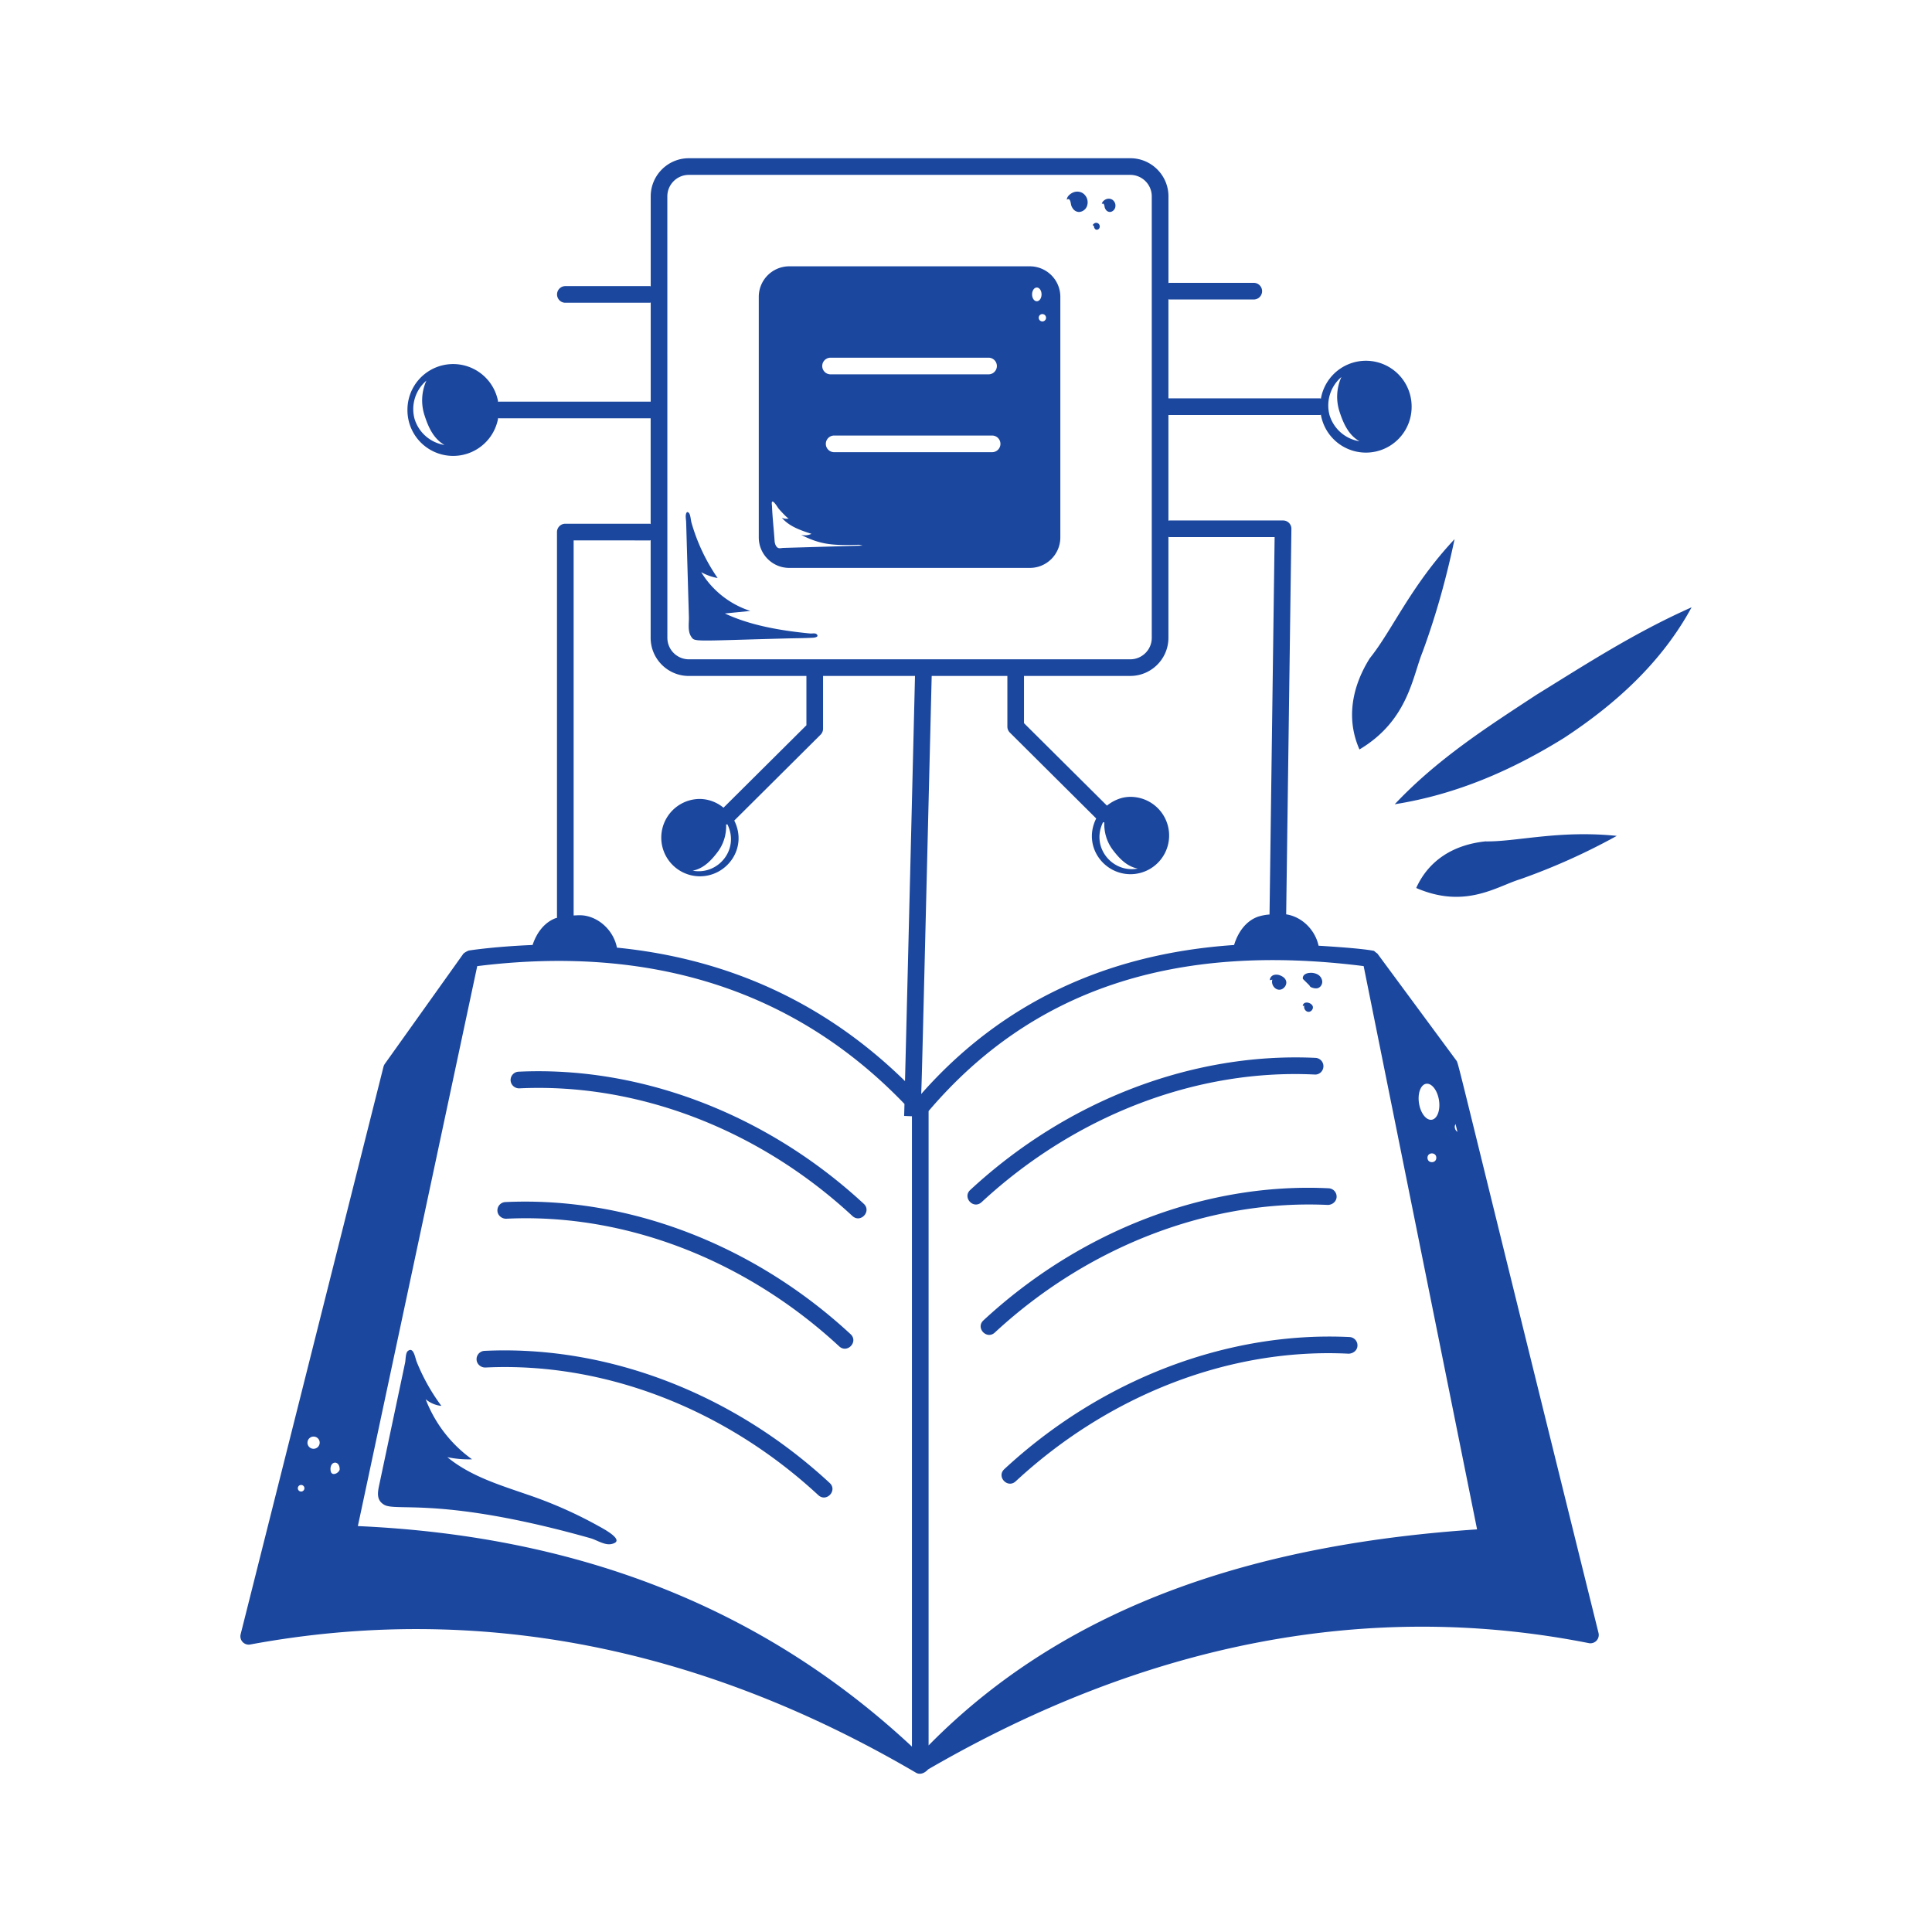 <?xml version="1.0" encoding="UTF-8"?>
<svg xmlns="http://www.w3.org/2000/svg" xmlns:xlink="http://www.w3.org/1999/xlink" version="1.1" width="512" height="512" x="0" y="0" viewBox="0 0 58 58" style="enable-background:new 0 0 512 512" xml:space="preserve">
  <g>
    <path d="M27.865 53.117c6.586-3.816 13.256-5.09 19.834-3.789a.25.25 0 0 0 .29-.304c-4.326-17.464-4.195-17.087-4.27-17.189l-2.37-3.21c-.127-.085-.06-.074-.16-.09-.389-.068-1.268-.123-1.605-.144-.1-.47-.494-.869-.972-.942l.157-11.57a.249.249 0 0 0-.25-.254h-3.42c-.009 0-.014.008-.022.009v-3.175h4.553c.01 0 .015-.009.024-.01a1.372 1.372 0 0 0 2.724-.24 1.372 1.372 0 0 0-2.724-.24c-.01 0-.015-.01-.024-.01h-4.553V8.982c.008 0 .013.009.021.009h2.541a.25.25 0 0 0 0-.5H35.1c-.009 0-.014.007-.022.008V5.895c0-.631-.514-1.145-1.145-1.145H20.68c-.632 0-1.145.514-1.145 1.145v2.703c-.008 0-.013-.009-.021-.009h-2.541a.25.25 0 0 0 0 .5h2.54c.009 0 .014-.008.022-.009v2.978H14.98c-.01 0-.015.009-.024.01a1.372 1.372 0 0 0-2.724.24 1.372 1.372 0 0 0 2.724.24c.009 0 .015.01.024.01h4.553v3.175c-.008-.001-.013-.01-.021-.01h-2.541a.25.25 0 0 0-.25.25v11.583c-.012.004-.025.003-.037.007-.347.129-.579.45-.695.806-1.267.053-2.013.183-1.913.166a.557.557 0 0 0-.163.093l-2.36 3.31a.259.259 0 0 0-.04.085l-4.289 17.04a.25.25 0 0 0 .288.306c6.766-1.253 13.49.042 19.988 3.85.094.056.23.043.364-.102zm12.405-41.8a1.446 1.446 0 0 0-.051 1.058c.115.351.273.69.594.872a1.123 1.123 0 0 1-.9-.788 1.123 1.123 0 0 1 .357-1.141zM12.444 12.57a1.123 1.123 0 0 1 .356-1.142 1.446 1.446 0 0 0-.05 1.057c.114.352.272.69.594.873a1.123 1.123 0 0 1-.9-.788zm1.883 16.434c5.264-.655 9.571.749 12.826 4.137l-.01.36.234.01v18.923c-4.644-4.328-10.267-6.335-16.634-6.62.367-1.719-1.327 6.229 3.584-16.81zm26.611 0 3.405 16.909c-6.226.418-12.126 2.074-16.466 6.486V33.355c3.101-3.643 7.378-5.07 13.061-4.352zM8.941 44.678a.099.099 0 1 1 .198 0 .099.099 0 0 1-.198 0zm.29-1.368a.183.183 0 1 1 .366 0 .183.183 0 0 1-.367 0zm.69.796c0-.262.276-.262.276 0 0 .11-.275.262-.275 0zm32.933-9.349c0-.175.265-.175.265 0 0 .176-.265.176-.265 0zm.13-1.142c-.165.026-.338-.195-.384-.493-.047-.298.049-.56.214-.586.166-.026.338.194.385.492.047.298-.05.56-.215.587zm.77.365a.182.182 0 0 1-.081-.159c0-.03.013-.053.022-.078zm-8.656-17.856h3.167l-.153 11.33a1.449 1.449 0 0 0-.358.07c-.36.133-.594.474-.706.846-3.852.26-6.999 1.757-9.393 4.473.024-.6.03-.977.315-12.55h2.272v1.52c0 .067.026.13.073.178l2.594 2.58c-.41.818.21 1.673 1.028 1.673a1.16 1.16 0 1 0 0-2.322c-.27 0-.509.108-.706.263l-2.49-2.475v-1.418h3.191c.631 0 1.145-.513 1.145-1.144v-3.032c.008 0 .013.008.021.008zm-1.692 9.389c.198.262.427.5.75.562-.76.144-1.416-.64-1.041-1.392.006 0 .01.007.017.007.007 0 .013-.008.02-.009-.012.3.072.589.254.832zM20.034 5.894c0-.355.29-.644.645-.644h13.253c.356 0 .645.29.645.645v13.254c0 .355-.29.644-.645.644H20.68a.646.646 0 0 1-.645-.644zm-.521 10.33c.008 0 .013-.008.02-.009v2.934c0 .63.514 1.144 1.146 1.144h3.53v1.48l-2.489 2.475a1.137 1.137 0 0 0-.707-.263 1.16 1.16 0 1 0 0 2.322c.817 0 1.44-.853 1.03-1.673l2.592-2.579a.252.252 0 0 0 .074-.178v-1.584h2.76c-.032 1.334-.227 9.282-.3 12.163-2.378-2.33-5.271-3.671-8.648-4.007-.093-.48-.495-.89-.98-.963-.105-.016-.212-.008-.32-.003v-11.26zm1.282 9.914c.322-.061.552-.3.75-.562.182-.243.265-.53.254-.831.007 0 .013.008.02.008.006 0 .01-.006.017-.007.374.753-.281 1.536-1.041 1.392z" fill="#1b479f" opacity="1" data-original="#000000"/>
    <path d="M15.59 32.673c3.543-.168 7.182 1.22 10.001 3.833.247.224.581-.143.34-.367-2.918-2.702-6.707-4.14-10.365-3.966-.138.007-.244.125-.237.263s.129.242.262.237zM15.194 36.587c3.547-.174 7.182 1.222 10.001 3.833.245.222.582-.143.34-.367-2.916-2.701-6.695-4.138-10.365-3.966a.25.25 0 0 0-.237.263c.006.138.131.238.261.237zM14.568 41.054c3.546-.173 7.183 1.222 10 3.833.245.222.582-.143.34-.367-2.916-2.702-6.69-4.142-10.364-3.966-.138.007-.244.125-.237.263s.13.239.261.237zM29.467 36.091c2.819-2.611 6.462-4.006 10-3.833.14.01.256-.1.263-.237a.25.25 0 0 0-.238-.263c-3.672-.173-7.449 1.264-10.365 3.966-.241.223.093.591.34.367zM29.863 40.006c2.82-2.611 6.469-3.999 10-3.833.135-.003.256-.1.263-.237a.25.25 0 0 0-.238-.263c-3.667-.18-7.447 1.263-10.365 3.966-.242.225.097.588.34.367zM30.49 44.472c2.819-2.612 6.457-4.014 10-3.833.138-.007.256-.1.262-.237a.25.25 0 0 0-.237-.263c-3.663-.177-7.448 1.263-10.365 3.966-.242.225.096.588.34.367zM11.535 45.175c.335.194 1.48-.174 5.045.7.384.094.766.196 1.146.303.186.053.42.214.62.177.09-.018.138-.045.155-.078.073-.141-.407-.394-.518-.456a12.86 12.86 0 0 0-2.137-.948c-.844-.292-1.726-.558-2.415-1.127.243.05.492.072.74.063a3.96 3.96 0 0 1-1.392-1.803c.132.112.3.183.472.2a5.914 5.914 0 0 1-.744-1.33c-.045-.115-.09-.452-.26-.32-.076.058-.066.264-.085.35-.03.148-.7 3.31-.767 3.624-.052.245-.117.497.14.645zM38.394 29.712c.139.01.262-.15.21-.279-.028-.072-.097-.12-.17-.149a.29.29 0 0 0-.2-.012c-.063.023-.116.087-.11.155l.074-.018c-.044.132.058.294.196.303zM39.278 30.376c.085.006.161-.092.13-.172-.018-.044-.06-.075-.105-.092a.18.18 0 0 0-.124-.007c-.039.014-.071.053-.068.095l.046-.01c-.027.08.036.18.12.186zM39.418 29.658a.29.29 0 0 0 .134.009c.086-.02.146-.11.143-.2a.268.268 0 0 0-.138-.213.418.418 0 0 0-.257-.045.264.264 0 0 0-.137.05c-.038.03-.062.083-.048.13l.197.195c.013.044.062.063.106.074zM20.681 18.519c.006.189-.043.424.068.592.11.166.033.13 2.883.055.253-.006.507-.007.76-.02.107-.005.2-.038.12-.11-.042-.036-.14-.013-.19-.018-.85-.082-1.785-.235-2.56-.601l.764-.076a2.7 2.7 0 0 1-1.475-1.164c.153.085.32.145.493.176a5.646 5.646 0 0 1-.786-1.665c-.02-.068-.029-.235-.074-.286-.046-.05-.078-.03-.092.04-.015.07.005.166.007.239l.082 2.838zM32.126 6.027c.018.043.021.086.031.13a.3.3 0 0 0 .049.1.23.23 0 0 0 .186.107.27.27 0 0 0 .23-.153.33.33 0 0 0-.12-.414.317.317 0 0 0-.262-.028.385.385 0 0 0-.152.097.212.212 0 0 0-.063.129c.018-.01.039-.022.06-.016.02.006.033.027.041.048zM33.145 6.143c.011.028.014.057.02.085a.196.196 0 0 0 .032.066.15.15 0 0 0 .121.069c.063 0 .12-.043.149-.1a.214.214 0 0 0-.078-.27.207.207 0 0 0-.17-.017.25.25 0 0 0-.099.063.138.138 0 0 0-.041.084c.012-.007.025-.014.039-.01.013.003.021.017.027.03zM32.837 6.783c.006.015.007.03.01.044.003.012.01.024.017.034.015.021.037.037.063.036a.092.092 0 0 0 .078-.051.112.112 0 0 0-.04-.141.108.108 0 0 0-.09-.01.13.13 0 0 0-.05.033.072.072 0 0 0-.022.044c.006-.003.013-.007.02-.005.007.002.011.009.014.016zM23.694 17.049h7.223c.505 0 .915-.41.915-.916V8.911a.916.916 0 0 0-.915-.916h-7.223a.916.916 0 0 0-.915.916v7.222c0 .506.41.916.915.916zm7.71-7.51a.11.11 0 1 1-.221 0 .11.11 0 0 1 .22 0zm-.278-.907c.079 0 .142.092.142.206 0 .114-.063.206-.142.206s-.142-.092-.142-.206c0-.114.064-.206.142-.206zm-1.092 4.693a.25.25 0 0 1-.25.25h-4.742a.25.25 0 0 1 0-.5h4.742a.25.25 0 0 1 .25.25zm-5.1-2.587h4.743a.25.25 0 0 1 0 .5h-4.743a.25.25 0 0 1 0-.5zm-1.754 4.325c.047-.039.17.177.196.208.021.026.27.302.304.294a.308.308 0 0 1-.21-.023c.221.262.565.379.892.484a.47.47 0 0 1-.313.03c.61.31.978.32 1.74.298l.11.025-2.389.07c-.052.003-.113.023-.16-.005-.064-.038-.091-.134-.096-.203-.023-.35-.064-.694-.078-1.048-.001-.023-.017-.112.004-.13zM50.783 18.232c-1.723.767-3.167 1.706-4.656 2.625-1.46.959-2.957 1.91-4.256 3.287 1.862-.295 3.527-1.025 5.083-1.991 1.528-1.002 2.927-2.258 3.829-3.921zM41.12 19.764c-.531.848-.716 1.812-.308 2.735 1.462-.87 1.59-2.182 1.896-2.93.402-1.095.714-2.215.959-3.383-1.316 1.403-1.875 2.745-2.547 3.578zM44.584 25.26c-.942.101-1.692.561-2.068 1.398 1.475.64 2.422-.051 3.13-.266a19.14 19.14 0 0 0 2.89-1.298c-1.734-.18-3.033.184-3.952.165z" fill="#1b479f" opacity="1" data-original="#000000"/>
  </g>
</svg>
